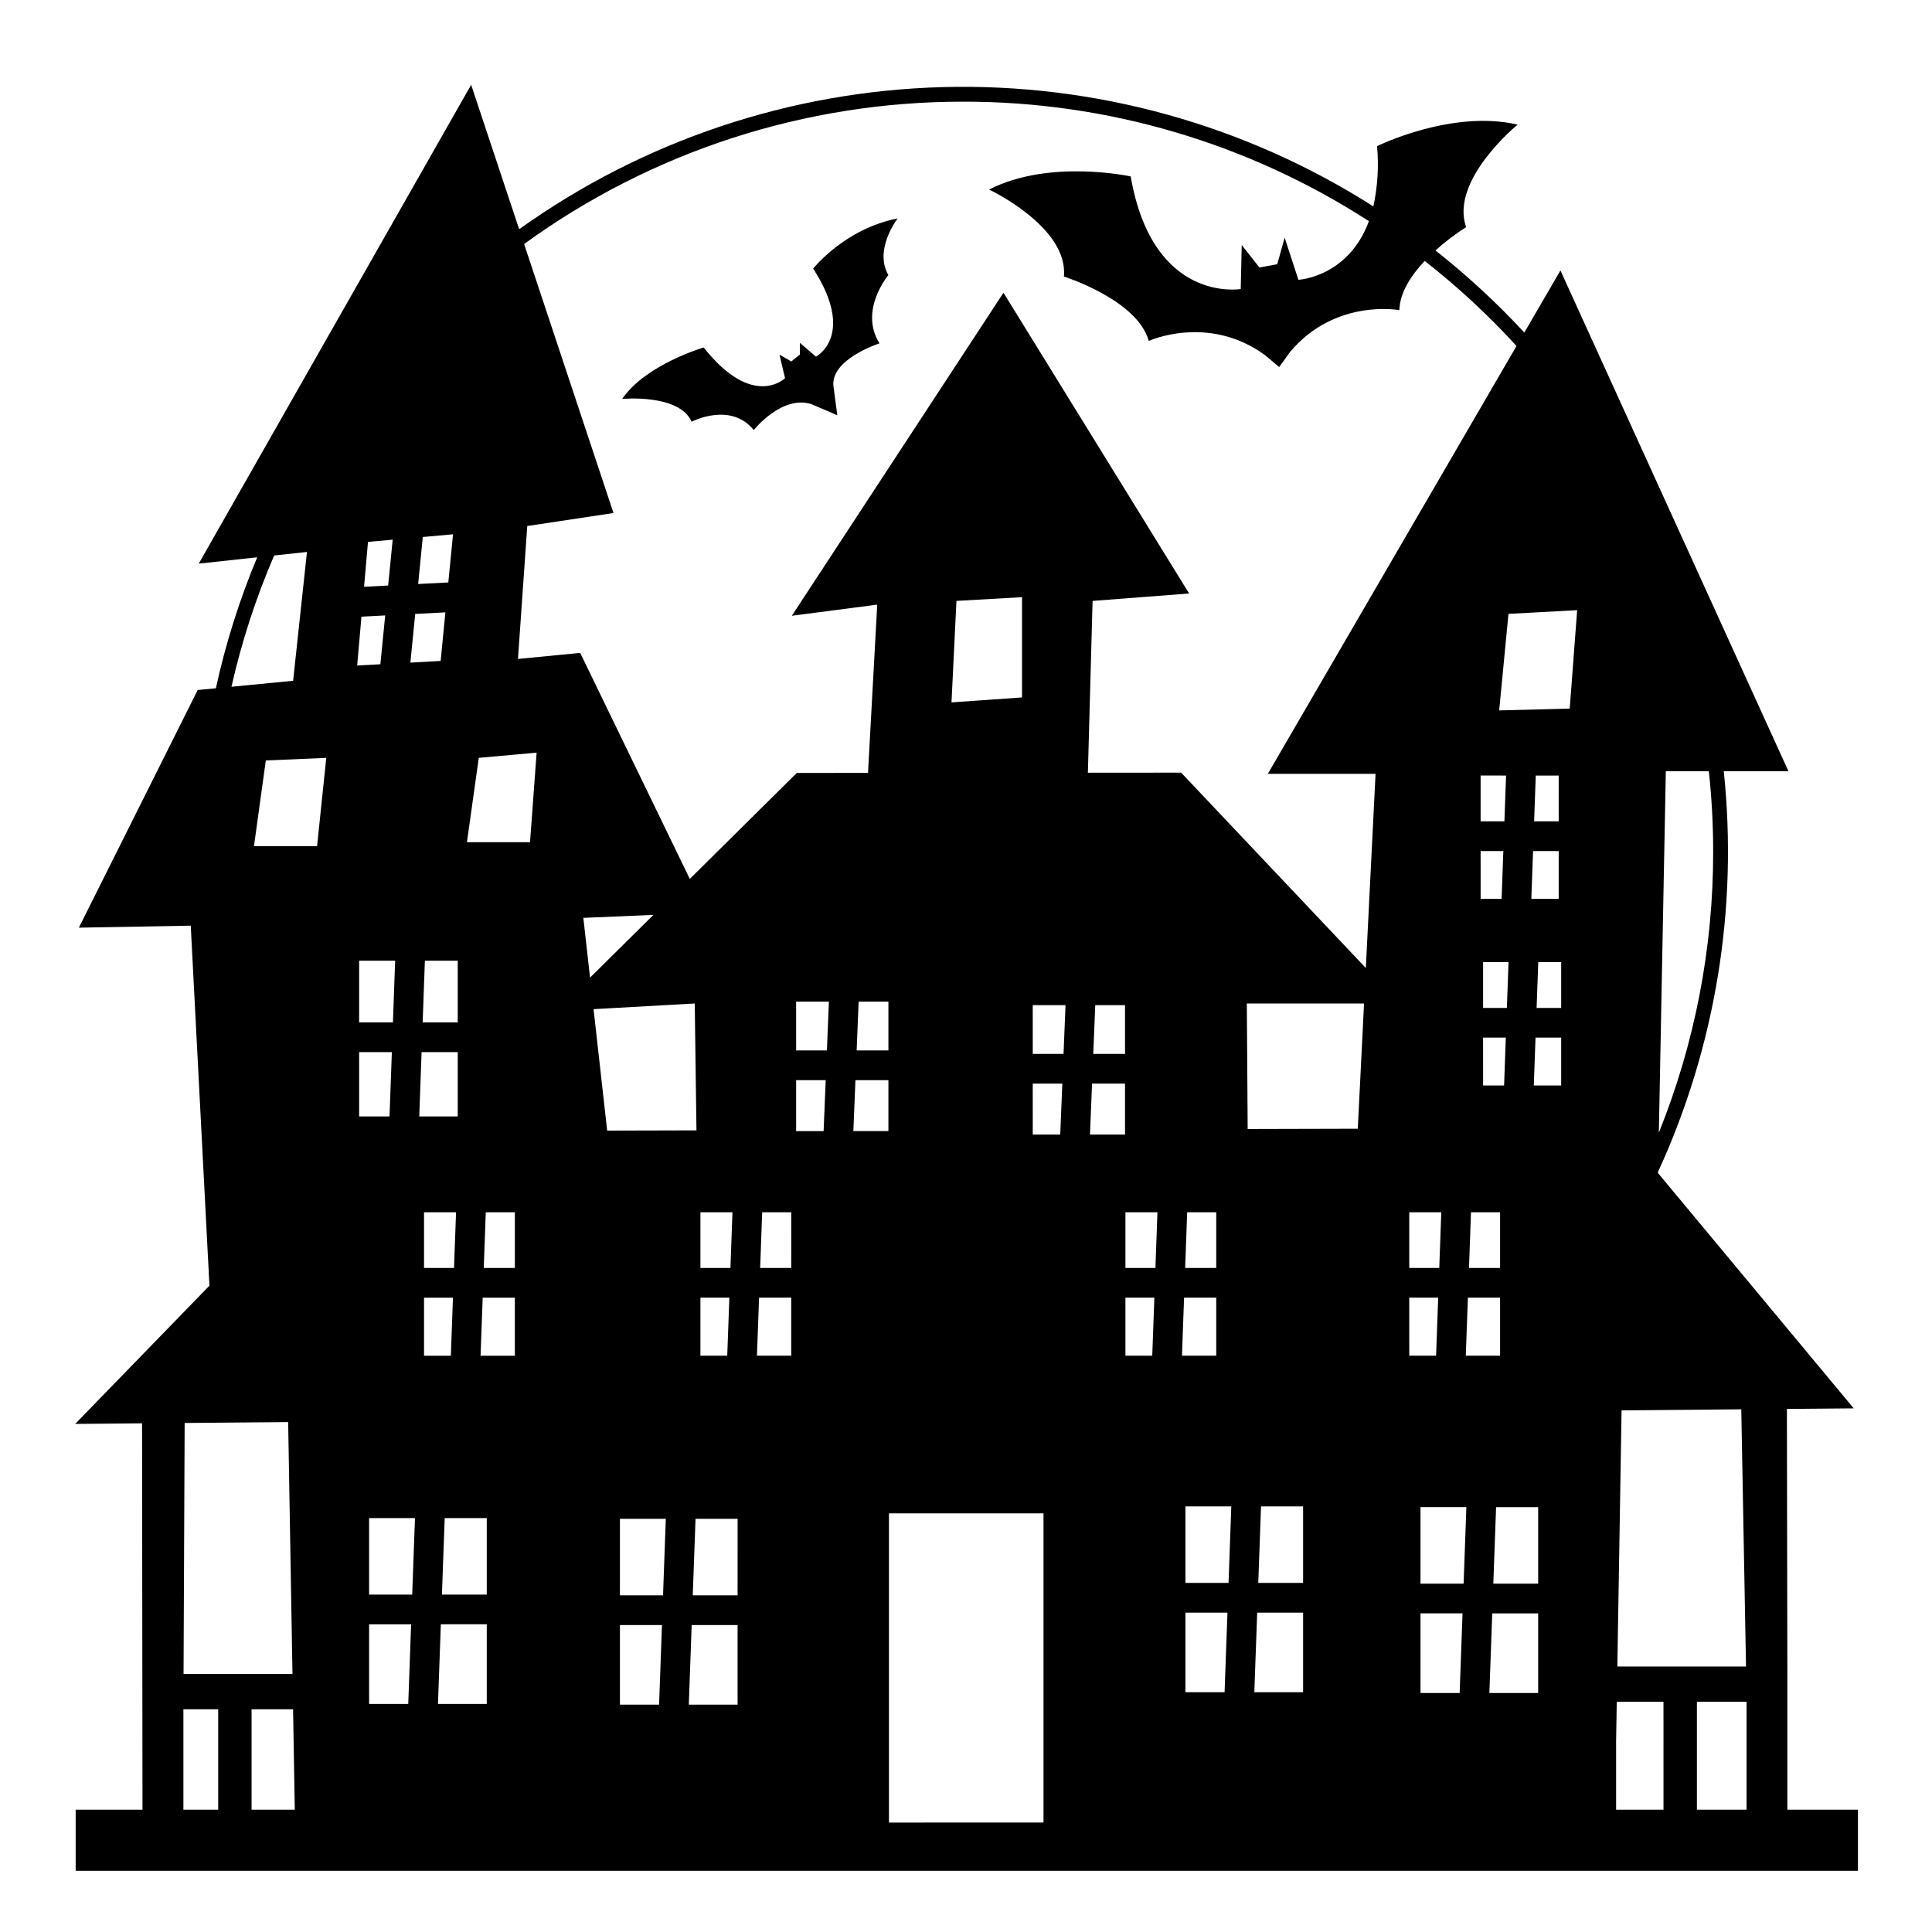 <?xml version="1.0" encoding="UTF-8"?>
<!-- Uploaded to: SVG Repo, www.svgrepo.com, Generator: SVG Repo Mixer Tools -->
<svg fill="#000000" width="800px" height="800px" version="1.1" viewBox="144 144 512 512" xmlns="http://www.w3.org/2000/svg">
 <path d="m181.65 521.2 0.113 102.39h-17.711v16.188h472.32v-16.188h-18.703v-37.934l-0.121-68.27 17.711-0.156-51.867-62.355 0.008-0.312c15.223-33.188 21.238-69.859 17.418-106.17h17.145l-60.43-132.72-9.57 16.461c-7.269-7.859-15.145-15.133-23.551-21.758 2.531-2.285 5.25-4.352 8.125-6.188-4.367-12.488 13.656-27.16 13.656-27.16-17.496-4.082-37.254 5.707-37.254 5.707 0.488 5.34 0.156 10.723-0.984 15.965-34.031-21.684-73.77-32.695-114.11-31.617-40.34 1.078-79.434 14.191-112.26 37.664l-12.723-38.273-72.184 126.89 15.484-1.672c-4.691 11.215-8.355 22.828-10.949 34.703l-4.82 0.469-31.488 62.977 29.648-0.527 4.953 95.402-35.582 36.641zm29.02 102.39v-26.617h10.996l0.457 26.617zm52.137-325.23-7.992 0.41 1.23-12.457 8.012-0.719zm2.496 100.24v16.352h-9.293l0.59-16.352zm-3.269-92.316-1.258 12.875-8.02 0.441 1.277-12.902zm-6.309 116.54h9.578v17.039h-10.195zm9.133 42.445-0.535 14.754h-7.949v-14.754zm-8.484 22.625h7.664l-0.555 15.387h-7.109zm24.066 0v15.387h-9.082l0.559-15.387zm-8.238-7.871 0.535-14.754h7.707v14.754zm12.262-112.83h-16.719l3.137-22.352 15.328-1.379zm-38.383-60.094-1.277 12.934-6.148 0.336 1.133-12.945zm-5.602-7.594 1.043-11.895 6.543-0.59-1.199 12.152zm-1.305 123.32h8.672l-0.617 17.039h-8.051zm0-7.871 0.004-16.355h9.543l-0.59 16.352zm-27.867-46.727 3.137-22.695 16.023-0.688-2.438 23.383zm40.883 227.33h-10.375v-21.098h11.137zm1.047-28.973-11.422 0.004v-20.277h12.16zm19.758 28.973h-12.93l0.762-21.102h12.168zm0-28.973-11.879 0.004 0.734-20.277h11.148zm25.598-179.34 18.57-0.789-16.797 16.629zm2.707 24.195 26.816-1.504 0.453 33.629-23.664 0.059zm17.363 184.31h-10.375v-21.098h11.141zm1.047-28.969h-11.426l0.004-20.277h12.156zm19.758 28.969h-12.93l0.762-21.098h12.168zm0-28.969h-11.879l0.734-20.277h11.148zm-2.184-78.887-0.559 15.387h-7.109l0.004-15.387zm-7.668-7.871 0.004-14.758h8.488l-0.535 14.754zm24.066 23.258h-9.082l0.559-15.387h8.523zm0-23.258-8.234-0.004 0.535-14.754h7.707zm8.582-36.266h-7.285l0.004-13.5h7.836zm0.871-21.371h-8.156l0.004-12.93h8.684zm16.301 21.367h-9.289l0.551-13.5 8.738 0.004zm0-21.371h-8.418l0.527-12.926h7.891zm41.102 204.61-40.957 0.004v-81.945h40.957zm-24.383-296.85 1.312-26.898 17.383-0.984v26.566zm28.82 114.53h-7.285l-0.004-13.5h7.836zm0.871-21.371h-8.156l-0.004-12.926h8.688zm16.297 21.371h-9.289l0.551-13.496h8.738zm0-21.371h-8.418l0.527-12.926h7.891zm7.215 79.977h-7.109v-15.383h7.668zm0.84-23.258h-7.949v-14.754h8.484zm16.117 7.871v15.387h-9.082l0.559-15.387zm-8.238-7.871 0.535-14.754h7.703v14.754zm10.449 112.44h-10.371v-21.098h11.137zm1.051-28.973-11.422 0.004v-20.281h12.152zm19.758 28.973h-12.93l0.762-21.098h12.168zm0-28.973-11.883 0.004 0.734-20.277h11.148zm14.492-120.36-29.18 0.074-0.227-33.266h31.066zm39.227-24.145-0.457 12.676h-5.559l-0.004-12.676zm-6.019-7.871v-12.133h6.742l-0.441 12.133zm14.18 0 0.438-12.133h6.074v12.133zm6.512 7.871v12.676h-7.254l0.457-12.676zm-0.656-57.316h-6.516l0.438-12.133h6.074zm0 7.871v12.676h-7.254l0.461-12.676zm2.922-37.758-18.695 0.492 2.461-25.586 18.203-0.984zm-16.871 17.754-0.438 12.129h-6.305v-12.133zm-0.723 20.004-0.457 12.676h-5.559l-0.004-12.676zm-0.863 95.73v14.754h-8.238l0.531-14.758zm0 22.625v15.387h-9.086l0.559-15.387zm-16.117-7.871h-7.949l-0.004-14.758h8.488zm-0.285 7.871-0.555 15.387h-7.109l-0.004-15.387zm5.688 104.77-10.375-0.004v-21.098h11.141zm1.047-28.973h-11.422v-20.281h12.156zm19.758 28.973h-12.93l0.762-21.098h12.168zm0-28.973h-11.883l0.734-20.277h11.148zm33.215 59.898h-12.559v-18.156l0.172-10.43h12.383zm22.012 0h-13.156v-28.586h13.156zm-1.398-106.1 1.254 68.164h-34.098l1.121-67.887zm-7.449-147.79c0.027 25.52-4.863 50.805-14.395 74.477l1.848-95.785h11.406-0.004c0.762 7.078 1.145 14.191 1.145 21.312zm-198.76-198.75c38.148-0.047 75.496 10.953 107.53 31.672-5.492 14.871-18.688 15.535-18.688 15.535l-3.641-11.164-1.969 7.039-4.711 0.863-4.695-5.938-0.27 11.645s-23.301 3.996-29.156-29.84c0 0-21.539-4.719-37.527 3.477 0 0 21.039 9.875 19.828 23.055 0 0 19.445 6.109 22.488 17.062 0 0 15.766-7.211 30.816 3.766l3.738 3.156 2.867-3.965c11.945-14.293 28.984-11.121 28.984-11.121 0.125-4.707 3.184-9.285 6.723-13.039 8.719 6.828 16.855 14.363 24.328 22.539l-65.906 113.39h28.551l-2.578 51.453-48.945-51.77-24.715 0.02 1.246-45.531 25.586-1.969-49.199-79.703-56.09 85.609 22.633-2.953-2.445 44.594-18.875 0.016-28.352 28.078-29.047-59.895-16.488 1.602 2.461-35.227 22.855-3.445-23.691-71.289c33.82-24.559 74.555-37.766 116.35-37.719zm-182.59 120.27 8.691-0.938-3.668 34.137-16.34 1.586c2.688-11.922 6.477-23.566 11.316-34.785zm-23.723 229.89 27.43-0.238 1.145 66.762-28.867-0.004zm-0.332 75.867h9.219v26.617l-9.219-0.004zm116.28-347.25c6.231-9.137 21.594-13.633 21.594-13.633 13.129 16.57 21.566 8.117 21.566 8.117l-1.477-6.231 3.137 1.82 2.293-1.852-0.02-3.086 4.266 3.664s10.699-5.566-0.738-23.344c0 0 8.363-10.578 22.387-13.285 0 0-6.394 8.199-2.461 15.008 0 0-7.871 9.348-2.352 18.094 0 0-13.395 4.293-12.164 11.672l0.984 7.379-6.887-2.953c-7.871-2.461-15.254 6.887-15.254 6.887-6.148-7.625-16.48-2.215-16.48-2.215-3.223-7.477-18.395-6.043-18.395-6.043z"/>
</svg>
